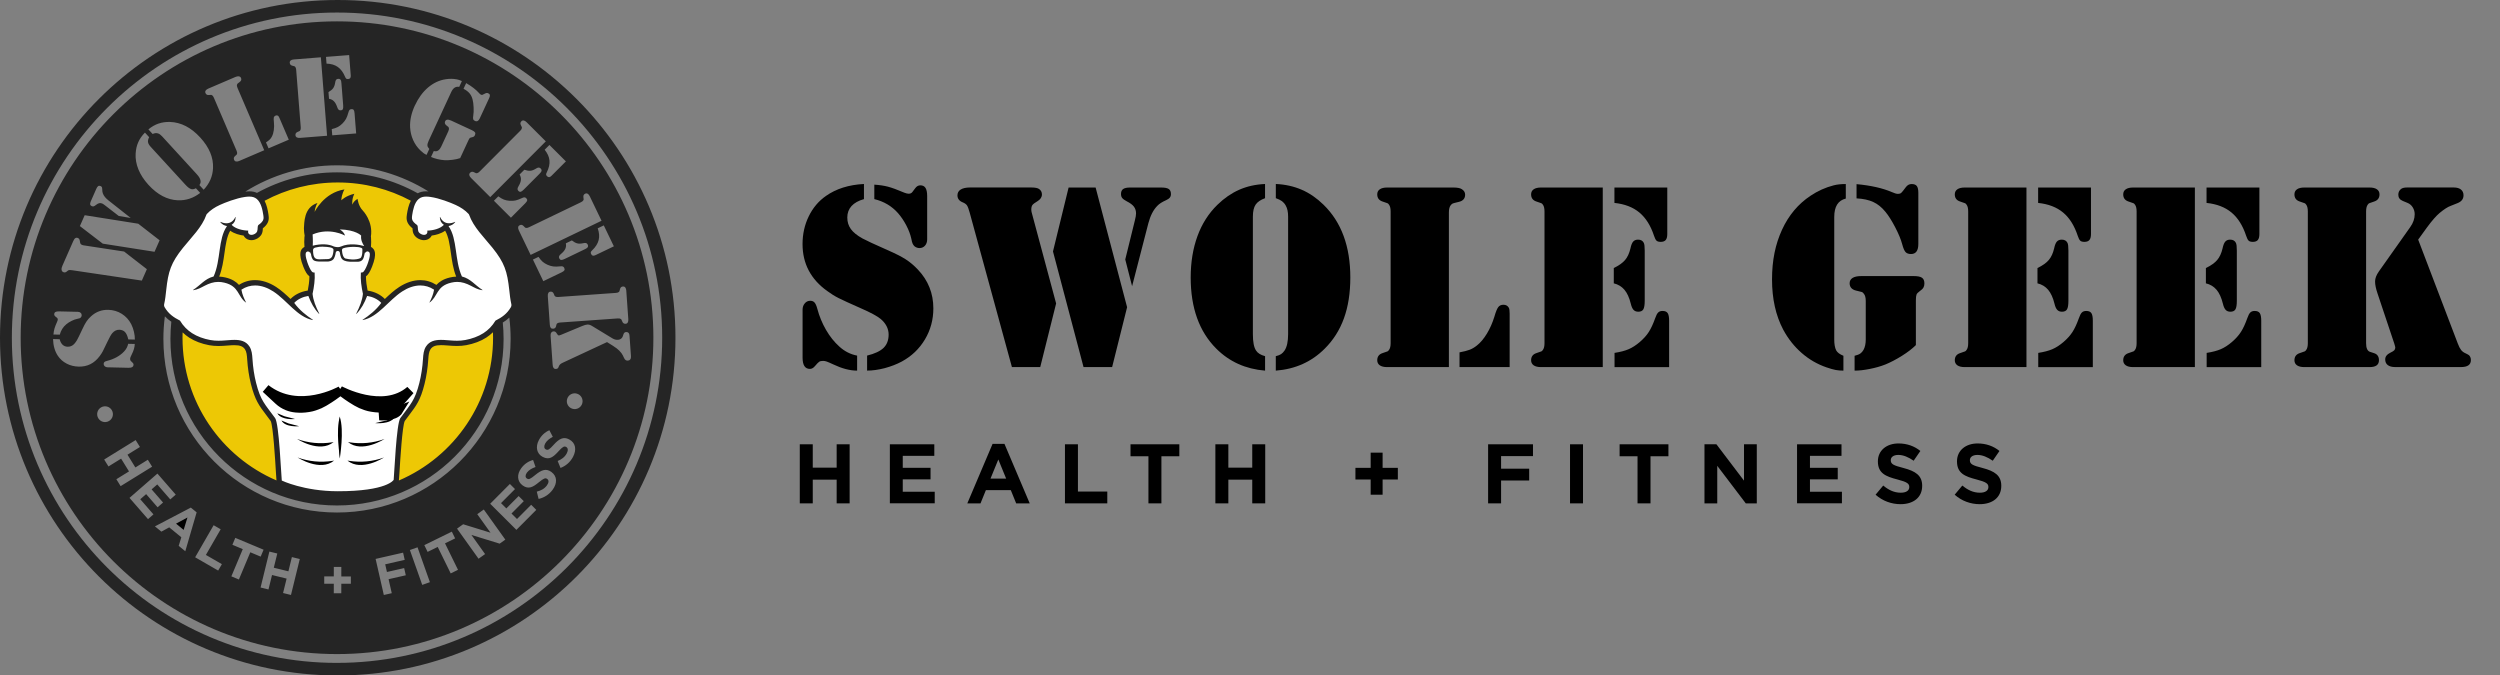 <svg width="285" height="77" viewBox="0 0 285 77" fill="none" xmlns="http://www.w3.org/2000/svg">
<rect x="0" y="0" width="285" height="77" fill="#808080" stroke="none"/>
<g clip-path="url(#clip0_2118_7707)">
<circle cx="38.245" cy="38.756" r="18.452" fill="#EDC805"/>
<path d="M19.752 36.399L18.858 35.442L18.283 35.122L18.475 33.462V29.248L21.986 23.438L27.349 22.034L29.393 22.353L29.967 22.928L30.159 24.013V25.354L29.776 25.864V26.311L28.882 26.886L28.243 26.758L27.988 26.439L27.03 26.311L26.136 25.864L25.689 26.758L25.179 29.248L25.051 30.781L24.668 31.866H26.136L27.03 32.505H27.669L28.69 32.249H30.159L31.244 32.824L33.096 34.356L33.606 34.037L34.245 33.654L35.33 33.462L35.522 32.505V31.611L35.011 30.589L34.628 29.759V28.802L34.947 28.035L35.522 26.311L36.288 25.864H40.885L41.971 27.333L42.29 28.482L42.673 29.121L41.971 30.781L41.396 31.419L41.587 33.271L42.29 33.462L43.375 34.037L43.95 34.356L45.163 33.462L46.121 32.824L47.525 32.249H48.483L49.568 32.696L50.079 32.505L51.611 31.866L52.378 31.611L52.122 30.462L51.803 29.121L51.611 28.035L51.164 27.333V26.311L50.654 25.864L49.568 26.311L48.93 26.758L48.036 27.078L47.717 26.631L47.206 25.864L46.887 25.354V24.715V23.694L47.206 22.736L48.036 22.161L49.185 22.034L52.633 22.353L56.528 26.311L58.89 30.142L58.571 35.186L58.06 35.952L56.911 36.655L56.209 37.421L55.059 38.379L53.08 38.953L51.803 39.145L50.207 38.953L49.185 39.145L48.483 40.23V42.209L48.1 44.253L47.525 45.913L46.568 47.062L45.865 48.083L45.354 52.17L45.099 54.468L44.907 55.17L43.311 56.256L39.991 56.639L36.671 56.384L33.287 56.064L32.01 55.49L31.627 52.808L31.436 51.276V49.424L31.244 47.828L30.414 46.743L29.393 45.466L29.009 44.444L28.69 43.039L28.499 41.699V40.422L28.243 39.656L27.669 39.145H26.136L24.093 39.017L21.986 38.315L21.029 37.676L20.39 36.719L19.752 36.399Z" fill="white"/>
<path d="M38.501 0C17.237 0 0 17.237 0 38.501C0 59.765 17.237 77.002 38.501 77.002C59.765 77.002 77.002 59.765 77.002 38.501C77.002 17.237 59.763 0 38.501 0ZM38.421 75.57C17.98 75.57 1.352 58.94 1.352 38.501C1.352 18.062 17.98 1.43 38.421 1.43C58.861 1.43 75.49 18.06 75.49 38.499C75.49 58.938 58.859 75.568 38.421 75.568V75.57Z" fill="#252525"/>
<path d="M38.734 52.271C38.734 52.271 39.264 49.054 38.734 47.524L38.617 49.868L38.676 51.216L38.734 52.271Z" fill="black"/>
<path d="M38.762 52.271C38.762 52.271 38.233 49.015 38.762 47.459V52.271Z" fill="black"/>
<path d="M38.09 52.505L37.895 52.536C36.562 52.746 35.198 52.615 33.929 52.153V52.153C33.929 52.153 36.498 53.823 38.09 52.505Z" fill="black"/>
<path d="M38.031 50.395L37.837 50.426C36.504 50.637 35.139 50.505 33.871 50.044V50.044C33.871 50.044 36.439 51.714 38.031 50.395Z" fill="black"/>
<path d="M39.613 52.505L39.808 52.536C41.141 52.746 42.506 52.615 43.774 52.153V52.153C43.774 52.153 41.206 53.823 39.613 52.505Z" fill="black"/>
<path d="M39.672 50.395L39.866 50.426C41.199 50.637 42.564 50.505 43.833 50.044V50.044C43.833 50.044 41.264 51.714 39.672 50.395Z" fill="black"/>
<path d="M45.484 46.762L44.604 47.1L43.279 47.416C43.279 47.416 44.987 47.587 45.484 46.762Z" fill="black"/>
<path d="M45.484 46.762L44.604 47.1L43.279 47.416C43.279 47.416 44.987 47.587 45.484 46.762Z" stroke="black"/>
<path d="M46.763 44.485L45.822 45.551C45.533 45.879 45.166 46.136 44.754 46.3C44.493 46.404 44.219 46.469 43.941 46.495L43.825 46.506C43.376 46.547 42.926 46.532 42.487 46.46L42.31 46.431C42.145 46.405 41.984 46.366 41.827 46.315L41.663 46.262C41.314 46.15 40.981 46 40.67 45.816L40.498 45.713C39.879 45.346 39.292 44.936 38.739 44.485C38.739 44.485 43.657 47.173 46.763 44.485Z" fill="black"/>
<path d="M46.763 44.485L45.822 45.551C45.533 45.879 45.166 46.136 44.754 46.3C44.493 46.404 44.219 46.469 43.941 46.495L43.825 46.506C43.376 46.547 42.926 46.532 42.487 46.46L42.31 46.431C42.145 46.405 41.984 46.366 41.827 46.315L41.663 46.262C41.314 46.15 40.981 46 40.67 45.816L40.498 45.713C39.879 45.346 39.292 44.936 38.739 44.485C38.739 44.485 43.657 47.173 46.763 44.485Z" stroke="black"/>
<path d="M30.296 44.301L31.76 45.662C32.053 45.934 32.397 46.151 32.773 46.3C33.073 46.42 33.389 46.495 33.709 46.525L33.761 46.53C34.21 46.572 34.66 46.556 35.099 46.485L35.276 46.456C35.441 46.429 35.602 46.39 35.759 46.339L35.923 46.286C36.272 46.174 36.605 46.024 36.916 45.84L37.088 45.737C37.707 45.37 38.294 44.96 38.846 44.509C38.846 44.509 34.046 47.231 30.296 44.301Z" fill="black"/>
<path d="M30.296 44.301L31.76 45.662C32.053 45.934 32.397 46.151 32.773 46.3C33.073 46.42 33.389 46.495 33.709 46.525L33.761 46.53C34.21 46.572 34.66 46.556 35.099 46.485L35.276 46.456C35.441 46.429 35.602 46.39 35.759 46.339L35.923 46.286C36.272 46.174 36.605 46.024 36.916 45.84L37.088 45.737C37.707 45.37 38.294 44.96 38.846 44.509C38.846 44.509 34.046 47.231 30.296 44.301Z" stroke="black"/>
<path d="M44.973 47.583L44.093 47.92L42.767 48.236C42.767 48.236 44.475 48.408 44.973 47.583Z" fill="black"/>
<path d="M31.615 47.114L32.421 47.452L33.636 47.768C33.636 47.768 32.07 47.94 31.615 47.114Z" fill="black"/>
<path d="M32.084 47.935L32.89 48.272L34.105 48.588C34.105 48.588 32.539 48.76 32.084 47.935Z" fill="black"/>
<path d="M35.181 28.681V28.64C35.169 28.634 35.153 28.63 35.134 28.63C35.092 28.63 35.042 28.651 34.994 28.679C35.01 28.673 35.086 28.652 35.179 28.681H35.181Z" fill="black"/>
<path d="M35.454 28.961C35.45 28.921 35.448 28.897 35.448 28.891C35.442 28.831 35.412 28.789 35.377 28.759C35.38 28.775 35.382 28.793 35.383 28.809C35.347 28.769 35.305 28.73 35.263 28.696C35.241 28.69 35.227 28.686 35.225 28.686L35.183 28.68C35.271 28.708 35.373 28.783 35.456 28.959L35.454 28.961Z" fill="black"/>
<path d="M42.004 28.677C41.958 28.648 41.908 28.63 41.866 28.63C41.849 28.63 41.834 28.634 41.819 28.64V28.659L41.785 28.671C41.785 28.671 41.771 28.677 41.763 28.679C41.761 28.681 41.757 28.685 41.755 28.687C41.821 28.648 41.904 28.634 42.002 28.677H42.004Z" fill="black"/>
<path d="M41.636 28.793C41.636 28.793 41.624 28.803 41.618 28.809C41.618 28.793 41.622 28.777 41.624 28.761C41.58 28.805 41.574 28.841 41.574 28.841C41.57 28.865 41.566 28.887 41.564 28.909C41.564 28.909 41.59 28.853 41.636 28.793Z" fill="black"/>
<path d="M20.937 60.408L21.369 58.994L20.069 59.697L20.937 60.408Z" fill="black"/>
<path d="M38.421 2.435C18.534 2.435 2.356 18.615 2.356 38.501C2.356 58.387 18.534 74.565 38.421 74.565C58.307 74.565 74.485 58.387 74.485 38.501C74.485 18.615 58.307 2.435 38.421 2.435ZM70.544 33.286C70.582 33.258 70.604 33.23 70.614 33.206C70.622 33.182 70.646 33.096 70.685 32.947C70.729 32.768 70.841 32.672 71.02 32.66C71.129 32.652 71.217 32.688 71.281 32.77C71.347 32.85 71.384 32.971 71.396 33.128L71.408 33.298L71.615 36.223L71.627 36.394C71.639 36.551 71.617 36.675 71.564 36.764C71.512 36.854 71.43 36.902 71.321 36.91C71.143 36.922 71.018 36.844 70.948 36.673C70.889 36.532 70.853 36.45 70.841 36.426C70.829 36.402 70.801 36.38 70.761 36.356C70.687 36.307 70.574 36.289 70.421 36.301L63.859 36.767C63.614 36.786 63.473 36.858 63.439 36.989L63.389 37.197C63.349 37.368 63.236 37.459 63.053 37.473C62.827 37.489 62.702 37.342 62.68 37.031L62.668 36.86L62.461 33.935L62.449 33.764C62.437 33.608 62.459 33.483 62.511 33.395C62.563 33.304 62.646 33.256 62.754 33.248C62.933 33.236 63.057 33.315 63.126 33.485C63.184 33.626 63.22 33.708 63.232 33.732C63.244 33.754 63.273 33.779 63.313 33.803C63.387 33.851 63.499 33.869 63.652 33.857L70.215 33.391C70.367 33.381 70.478 33.347 70.544 33.288V33.286ZM64.506 27.738L65.193 27.407C65.414 27.584 65.615 27.694 65.799 27.742C65.982 27.791 66.195 27.787 66.436 27.734C66.601 27.694 66.725 27.686 66.808 27.708C66.89 27.73 66.954 27.791 66.999 27.885C67.059 28.012 67.053 28.122 66.977 28.216C66.938 28.269 66.828 28.339 66.647 28.425L64.391 29.512C64.207 29.6 64.068 29.643 63.975 29.635C63.885 29.627 63.813 29.568 63.759 29.458C63.714 29.367 63.708 29.283 63.739 29.205C63.769 29.126 63.841 29.04 63.957 28.946C64.198 28.747 64.361 28.552 64.448 28.357C64.534 28.162 64.554 27.955 64.506 27.734V27.738ZM63.837 30.366C63.983 30.348 64.092 30.352 64.16 30.378C64.229 30.404 64.283 30.458 64.323 30.541C64.377 30.651 64.381 30.743 64.337 30.818C64.293 30.892 64.19 30.968 64.028 31.047L61.937 32.053L60.752 29.59L61.39 29.283C61.553 29.52 61.71 29.707 61.862 29.839C62.015 29.972 62.204 30.088 62.431 30.189C62.658 30.287 62.875 30.352 63.08 30.376C63.285 30.402 63.536 30.398 63.837 30.366ZM69.98 28.08L67.882 29.088C67.76 29.146 67.659 29.166 67.581 29.144C67.503 29.124 67.439 29.062 67.39 28.96C67.348 28.873 67.336 28.801 67.352 28.745C67.368 28.689 67.422 28.616 67.517 28.528C67.903 28.158 68.146 27.768 68.248 27.363C68.349 26.957 68.312 26.511 68.138 26.027L68.831 25.694L69.98 28.08ZM66.501 22.839C66.525 22.799 66.537 22.765 66.537 22.739C66.537 22.712 66.527 22.624 66.507 22.471C66.482 22.289 66.551 22.158 66.711 22.08C66.81 22.032 66.904 22.034 66.995 22.086C67.085 22.138 67.163 22.235 67.234 22.377L67.308 22.532L68.576 25.167L60.492 29.058L59.223 26.423L59.149 26.268C59.08 26.125 59.054 26.003 59.07 25.9C59.086 25.798 59.145 25.724 59.243 25.675C59.406 25.597 59.55 25.625 59.677 25.758C59.783 25.866 59.846 25.93 59.866 25.947C59.886 25.963 59.92 25.975 59.966 25.983C60.053 25.999 60.165 25.975 60.302 25.908L66.229 23.054C66.368 22.988 66.456 22.915 66.496 22.837L66.501 22.839ZM38.421 57.624C48.89 57.624 57.409 49.107 57.409 38.636C57.409 38.007 57.377 37.386 57.317 36.773C57.586 36.607 57.835 36.424 58.062 36.205C58.16 37.002 58.211 37.812 58.211 38.636C58.211 49.549 49.332 58.427 38.419 58.427C27.505 58.427 18.627 49.549 18.627 38.636C18.627 37.764 18.685 36.906 18.794 36.062C19.018 36.301 19.264 36.5 19.531 36.677C19.464 37.32 19.43 37.975 19.43 38.636C19.43 49.105 27.947 57.624 38.419 57.624H38.421ZM20.806 38.499C20.806 38.296 20.81 38.093 20.818 37.892C21.047 38.113 21.294 38.314 21.566 38.489C22.196 38.895 22.984 39.194 23.847 39.353C24.181 39.415 24.526 39.445 24.904 39.445C25.262 39.445 25.593 39.419 25.914 39.393C26.087 39.379 26.252 39.367 26.413 39.359C26.531 39.353 26.634 39.351 26.728 39.351C27.363 39.351 27.71 39.489 27.931 39.829C28.112 40.106 28.15 40.506 28.178 40.964C28.242 41.958 28.387 42.91 28.608 43.79C29.07 45.62 29.528 46.227 30.36 47.327C30.51 47.526 30.679 47.751 30.864 48.002C31.139 48.599 31.376 52.506 31.452 53.793C31.481 54.259 31.501 54.589 31.517 54.768C25.217 52.056 20.806 45.795 20.806 38.501V38.499ZM45.475 54.776V54.764C45.493 54.613 45.513 54.261 45.548 53.727C45.626 52.452 45.861 48.589 46.138 47.998C46.323 47.747 46.492 47.522 46.642 47.323C47.474 46.222 47.934 45.618 48.394 43.786C48.615 42.906 48.76 41.954 48.824 40.96C48.852 40.504 48.892 40.102 49.071 39.825C49.292 39.485 49.641 39.347 50.274 39.347C50.368 39.347 50.471 39.349 50.589 39.355C50.75 39.363 50.915 39.377 51.088 39.389C51.409 39.415 51.74 39.441 52.098 39.441C52.476 39.441 52.821 39.411 53.155 39.349C54.018 39.19 54.808 38.891 55.437 38.485C55.714 38.306 55.965 38.101 56.198 37.876C56.206 38.083 56.21 38.288 56.21 38.497C56.21 45.799 51.789 52.068 45.477 54.774L45.475 54.776ZM56.485 36.551C56.119 37.169 55.647 37.635 55.109 37.981C54.519 38.362 53.787 38.621 53.044 38.76C52.715 38.82 52.399 38.843 52.096 38.843C51.576 38.843 51.088 38.78 50.62 38.756C50.505 38.75 50.389 38.746 50.274 38.746C49.609 38.746 48.97 38.877 48.565 39.499C48.3 39.905 48.253 40.401 48.221 40.923C48.159 41.886 48.018 42.804 47.809 43.641C47.293 45.688 46.809 46.062 45.638 47.663C45.19 48.273 44.947 54.053 44.879 54.701C44.879 54.701 44.168 56.001 38.509 56.001C34.648 56.001 32.123 54.782 32.123 54.782C32.053 54.133 31.812 48.273 31.364 47.663C30.193 46.062 29.709 45.688 29.193 43.641C28.982 42.806 28.841 41.888 28.781 40.923C28.749 40.401 28.701 39.905 28.437 39.499C28.034 38.877 27.395 38.746 26.73 38.746C26.615 38.746 26.499 38.75 26.384 38.756C25.914 38.78 25.428 38.843 24.908 38.843C24.605 38.843 24.291 38.822 23.96 38.76C23.217 38.623 22.485 38.362 21.895 37.981C21.357 37.633 20.885 37.167 20.519 36.551C19.774 36.169 19.217 35.783 18.775 35.036C18.705 34.917 18.687 34.793 18.717 34.658C18.832 34.16 18.892 33.61 18.95 33.059C19.179 30.936 19.492 29.956 20.857 28.255C21.825 27.045 23.024 25.914 23.536 24.464C23.544 24.44 23.556 24.42 23.574 24.4C23.986 23.952 24.502 23.622 25.057 23.367C25.631 23.102 26.915 22.596 27.931 22.451C28.106 22.427 28.269 22.411 28.421 22.411C28.759 22.411 29.042 22.485 29.279 22.688C29.765 23.104 29.928 23.924 30.018 24.524C30.07 24.866 30.078 25.053 29.849 25.318C29.741 25.442 29.61 25.545 29.462 25.649C29.319 25.802 29.414 26.117 29.315 26.378C29.257 26.535 29.074 26.674 28.877 26.738C28.805 26.762 28.733 26.774 28.666 26.774C28.411 26.774 28.228 26.601 28.299 26.29C27.638 26.276 26.836 26.077 26.419 25.647C26.415 25.643 26.413 25.637 26.413 25.631C26.413 25.625 26.417 25.619 26.421 25.617C26.684 25.438 26.851 25.185 26.864 24.759C26.864 24.749 26.858 24.741 26.849 24.739H26.844C26.836 24.739 26.828 24.743 26.826 24.751C26.601 25.232 26.238 25.454 25.814 25.454C25.601 25.454 25.374 25.398 25.139 25.292C25.137 25.292 25.133 25.292 25.131 25.292C25.125 25.292 25.119 25.294 25.115 25.3C25.109 25.308 25.109 25.318 25.115 25.324C25.3 25.575 25.581 25.716 25.848 25.764C25.856 25.764 25.86 25.77 25.864 25.776C25.866 25.782 25.866 25.79 25.864 25.796C24.85 27.244 25.191 29.655 24.354 31.511C24.352 31.517 24.346 31.521 24.34 31.523C23.345 31.778 22.851 32.519 22.02 33.045C22.012 33.051 22.008 33.061 22.012 33.069C22.014 33.078 22.021 33.084 22.03 33.084C22.03 33.084 22.032 33.084 22.034 33.084C22.532 33.013 22.917 32.79 23.327 32.577C23.86 32.302 24.346 32.137 24.886 32.137C25.105 32.137 25.334 32.166 25.579 32.224C27.304 32.636 27.059 33.815 28.066 34.51C27.819 34.028 27.62 33.594 27.523 33.037C27.523 33.029 27.525 33.021 27.531 33.017C28.032 32.686 28.558 32.543 29.086 32.543C29.797 32.543 30.508 32.804 31.155 33.224C32.734 34.249 33.865 36.123 35.649 36.488C35.649 36.488 35.651 36.488 35.653 36.488C35.661 36.488 35.669 36.484 35.671 36.476C35.675 36.466 35.671 36.456 35.663 36.452C34.899 35.956 34.138 35.347 33.551 34.544C33.545 34.536 33.545 34.524 33.551 34.518C33.973 34.08 34.564 33.829 35.134 33.738C35.134 33.738 35.136 33.738 35.138 33.738C35.146 33.738 35.154 33.744 35.158 33.752C35.466 34.558 35.799 35.173 36.364 35.777C36.368 35.781 36.374 35.783 36.378 35.783C36.382 35.783 36.386 35.783 36.39 35.779C36.398 35.773 36.402 35.763 36.396 35.753C35.984 34.922 35.715 34.267 35.633 33.503C35.633 33.501 35.633 33.499 35.633 33.497C35.801 32.698 35.926 31.88 35.868 31.071C35.803 31.069 35.737 31.067 35.675 31.047C35.512 30.997 35.311 30.605 35.148 30.203C35.05 29.956 34.682 28.972 34.922 28.747C34.944 28.727 34.97 28.706 34.998 28.691C35.046 28.662 35.096 28.642 35.138 28.642C35.157 28.642 35.171 28.646 35.185 28.652V28.692L35.227 28.698C35.229 28.698 35.245 28.703 35.265 28.709C35.309 28.743 35.349 28.781 35.386 28.821C35.383 28.805 35.382 28.787 35.38 28.771C35.416 28.801 35.444 28.843 35.45 28.903C35.45 28.907 35.452 28.933 35.456 28.974C35.476 29.142 35.548 29.56 35.793 29.695C35.799 29.699 35.958 29.803 36.38 29.817H37.368C37.388 29.817 37.878 29.795 38.061 29.478C38.067 29.466 38.228 29.185 38.272 28.801C38.298 28.66 38.411 28.61 38.499 28.608H38.503C38.603 28.608 38.716 28.668 38.744 28.799C38.752 28.859 38.82 29.395 39.023 29.556C39.059 29.604 39.238 29.797 39.885 29.835H40.835C40.899 29.835 41.291 29.819 41.436 29.42C41.44 29.412 41.518 29.209 41.564 28.924C41.568 28.901 41.572 28.879 41.574 28.855C41.574 28.855 41.578 28.819 41.625 28.775C41.625 28.791 41.62 28.807 41.618 28.823C41.625 28.817 41.631 28.813 41.637 28.807C41.673 28.769 41.713 28.733 41.757 28.701C41.759 28.698 41.763 28.695 41.765 28.692C41.773 28.691 41.779 28.686 41.787 28.684L41.821 28.672V28.654C41.834 28.648 41.849 28.644 41.868 28.644C41.908 28.644 41.958 28.664 42.006 28.691C42.034 28.706 42.062 28.727 42.084 28.747C42.324 28.972 41.956 29.956 41.858 30.203C41.697 30.605 41.494 30.997 41.331 31.047C41.269 31.067 41.203 31.069 41.138 31.071C41.08 31.88 41.205 32.698 41.373 33.497C41.373 33.499 41.373 33.501 41.373 33.503C41.291 34.267 41.022 34.922 40.61 35.753C40.606 35.763 40.61 35.773 40.616 35.779C40.62 35.781 40.624 35.783 40.628 35.783C40.634 35.783 40.638 35.781 40.642 35.777C41.207 35.173 41.54 34.558 41.847 33.752C41.852 33.744 41.858 33.738 41.868 33.738C41.868 33.738 41.87 33.738 41.872 33.738C42.442 33.829 43.033 34.08 43.455 34.518C43.461 34.526 43.462 34.536 43.455 34.544C42.868 35.347 42.107 35.956 41.343 36.452C41.335 36.458 41.331 36.468 41.335 36.476C41.339 36.484 41.345 36.488 41.353 36.488C41.353 36.488 41.355 36.488 41.357 36.488C43.141 36.123 44.272 34.249 45.851 33.224C46.498 32.804 47.209 32.543 47.92 32.543C48.448 32.543 48.974 32.688 49.475 33.017C49.481 33.021 49.485 33.029 49.483 33.037C49.386 33.594 49.187 34.028 48.94 34.51C49.947 33.815 49.702 32.636 51.427 32.224C51.672 32.166 51.901 32.137 52.12 32.137C52.66 32.137 53.147 32.302 53.679 32.577C54.089 32.79 54.474 33.013 54.972 33.084C54.972 33.084 54.974 33.084 54.977 33.084C54.984 33.084 54.992 33.078 54.997 33.069C55.001 33.059 54.997 33.049 54.989 33.045C54.157 32.519 53.663 31.78 52.669 31.523C52.662 31.523 52.658 31.517 52.654 31.511C51.815 29.655 52.158 27.244 51.144 25.796C51.14 25.79 51.14 25.784 51.142 25.776C51.144 25.77 51.15 25.764 51.158 25.764C51.423 25.716 51.706 25.575 51.891 25.324C51.897 25.316 51.897 25.306 51.891 25.3C51.887 25.296 51.881 25.292 51.875 25.292C51.873 25.292 51.869 25.292 51.867 25.292C51.634 25.4 51.405 25.454 51.192 25.454C50.768 25.454 50.405 25.232 50.18 24.751C50.176 24.743 50.17 24.739 50.162 24.739H50.158C50.148 24.741 50.142 24.749 50.142 24.759C50.156 25.185 50.322 25.438 50.585 25.617C50.591 25.621 50.593 25.625 50.593 25.631C50.593 25.637 50.593 25.643 50.587 25.647C50.17 26.077 49.37 26.276 48.707 26.29C48.778 26.601 48.595 26.774 48.34 26.774C48.273 26.774 48.201 26.762 48.129 26.738C47.934 26.674 47.751 26.535 47.691 26.378C47.592 26.117 47.687 25.802 47.544 25.649C47.396 25.545 47.265 25.44 47.157 25.318C46.928 25.053 46.938 24.866 46.988 24.524C47.08 23.924 47.241 23.104 47.727 22.688C47.964 22.485 48.247 22.411 48.585 22.411C48.735 22.411 48.898 22.425 49.075 22.451C50.091 22.594 51.375 23.102 51.949 23.367C52.504 23.622 53.018 23.952 53.432 24.4C53.45 24.42 53.462 24.438 53.47 24.464C53.98 25.914 55.179 27.045 56.15 28.255C57.514 29.956 57.827 30.936 58.056 33.059C58.116 33.61 58.174 34.16 58.289 34.658C58.319 34.791 58.301 34.917 58.231 35.036C57.787 35.783 57.232 36.171 56.487 36.551H56.485ZM38.421 18.846C42.243 18.846 45.815 19.936 48.842 21.819C48.752 21.813 48.665 21.809 48.585 21.809C48.213 21.809 47.896 21.883 47.623 22.034C44.895 20.515 41.757 19.649 38.421 19.649C35.084 19.649 32.005 20.499 29.295 21.991C29.04 21.871 28.751 21.809 28.415 21.809C28.281 21.809 28.13 21.821 27.965 21.841C31 19.945 34.584 18.846 38.421 18.846ZM37.446 10.5C37.69 10.357 37.868 10.208 37.979 10.056C38.089 9.901 38.163 9.702 38.202 9.457C38.224 9.288 38.26 9.17 38.312 9.101C38.364 9.033 38.443 8.995 38.547 8.987C38.688 8.975 38.788 9.023 38.849 9.128C38.883 9.182 38.909 9.31 38.925 9.511L39.122 12.008C39.138 12.213 39.126 12.358 39.087 12.44C39.047 12.522 38.967 12.569 38.844 12.579C38.744 12.587 38.664 12.562 38.601 12.506C38.539 12.45 38.485 12.35 38.439 12.209C38.34 11.914 38.216 11.691 38.065 11.54C37.914 11.389 37.728 11.297 37.507 11.261L37.446 10.502V10.5ZM42.494 28.295C42.462 28.265 42.392 28.204 42.291 28.146C42.318 27.78 42.326 27.409 42.295 27.041C42.294 27.015 42.287 26.989 42.283 26.963C42.551 25.229 41.373 24.02 41.373 24.02C40.833 23.472 40.765 22.674 40.765 22.674C40.291 22.925 40.162 23.337 40.162 23.337C40.102 22.6 40.399 22.086 40.399 22.086C39.385 22.329 38.905 22.837 38.905 22.837C38.959 22.06 39.27 21.592 39.27 21.592C36.896 21.971 35.868 24.161 35.868 24.161C35.928 23.512 36.199 23.136 36.199 23.136C34.602 23.641 34.699 25.438 34.646 26.027C34.652 26.35 34.682 26.628 34.729 26.869C34.721 26.927 34.709 26.981 34.705 27.041C34.672 27.409 34.68 27.78 34.709 28.146C34.608 28.202 34.536 28.265 34.504 28.295C34.351 28.437 33.945 28.819 34.584 30.414C34.815 30.992 35.026 31.33 35.273 31.503C35.269 32.073 35.181 32.642 35.086 33.124L35.038 33.132C34.279 33.252 33.598 33.588 33.12 34.082C32.609 33.596 32.079 33.102 31.474 32.71C30.689 32.202 29.861 31.933 29.078 31.933C28.423 31.933 27.805 32.115 27.242 32.475C26.923 32.127 26.461 31.812 25.707 31.633C25.458 31.575 25.221 31.541 24.986 31.533C25.334 30.667 25.465 29.741 25.591 28.843C25.728 27.877 25.858 26.961 26.244 26.3C26.722 26.65 27.326 26.794 27.77 26.855C27.801 26.915 27.835 26.971 27.877 27.023C28.058 27.25 28.343 27.381 28.658 27.381C28.791 27.381 28.925 27.359 29.058 27.314C29.446 27.188 29.749 26.919 29.872 26.595C29.95 26.39 29.958 26.194 29.964 26.049C29.964 26.041 29.964 26.033 29.964 26.025C30.076 25.939 30.191 25.836 30.295 25.716C30.691 25.26 30.667 24.852 30.603 24.438C30.524 23.918 30.406 23.361 30.161 22.889C32.646 21.559 35.486 20.802 38.503 20.802C41.52 20.802 44.35 21.555 46.833 22.883C46.586 23.355 46.468 23.916 46.387 24.438C46.325 24.852 46.301 25.26 46.694 25.716C46.799 25.836 46.916 25.939 47.026 26.025C47.026 26.033 47.026 26.041 47.026 26.049C47.032 26.194 47.042 26.39 47.118 26.595C47.241 26.919 47.544 27.188 47.932 27.314C48.065 27.359 48.199 27.381 48.332 27.381C48.647 27.381 48.932 27.25 49.113 27.023C49.155 26.971 49.191 26.915 49.219 26.855C49.661 26.794 50.266 26.65 50.746 26.3C51.134 26.957 51.262 27.877 51.401 28.845C51.528 29.743 51.66 30.671 52.006 31.535C51.771 31.543 51.533 31.575 51.285 31.635C50.531 31.814 50.071 32.131 49.75 32.477C49.181 32.115 48.567 31.934 47.914 31.934C47.13 31.934 46.303 32.204 45.517 32.712C44.913 33.104 44.383 33.598 43.872 34.084C43.392 33.59 42.713 33.254 41.956 33.134L41.91 33.126H41.906C41.811 32.644 41.723 32.075 41.719 31.505C41.966 31.332 42.177 30.994 42.408 30.418C43.047 28.823 42.641 28.441 42.488 28.299L42.494 28.295ZM38.844 28.108C38.646 28.2 38.407 28.198 38.077 28.108C37.472 27.805 36.605 27.77 35.653 28.008C35.691 27.467 35.639 26.726 35.639 26.726C37.613 25.886 39.327 26.855 39.327 26.855C39.234 26.435 38.73 26.151 38.73 26.151C40.576 26.2 41.171 26.855 41.171 26.855C41.11 27.345 41.329 27.776 41.518 28.05C41 27.905 39.823 27.668 38.844 28.11V28.108ZM41.1 29.416C41.054 29.442 40.496 29.733 39.399 29.474C39.395 29.474 39.049 29.428 38.987 28.552C38.987 28.544 38.955 28.361 39.134 28.301C39.407 28.2 39.895 28.14 40.341 28.14C40.688 28.14 41.012 28.176 41.189 28.261C41.251 28.291 41.291 28.325 41.307 28.361C41.311 28.443 41.349 29.199 41.102 29.418L41.1 29.416ZM37.939 29.032C37.82 29.56 37.372 29.538 37.348 29.536L36.484 29.562C35.926 29.59 35.829 29.313 35.821 29.291C35.677 29.044 35.687 28.552 35.687 28.544C35.669 28.241 36.01 28.21 36.036 28.206C36.257 28.14 36.514 28.12 36.751 28.12C37.143 28.12 37.479 28.176 37.485 28.178C38.023 28.241 38.019 28.451 38.017 28.462C38.033 28.678 37.941 29.028 37.939 29.032ZM51.172 14.595C51.162 14.543 51.146 14.505 51.124 14.483C51.1 14.461 51.019 14.394 50.881 14.288C50.712 14.151 50.668 13.997 50.748 13.822C50.796 13.72 50.877 13.659 50.993 13.645C51.108 13.631 51.254 13.665 51.429 13.746L51.626 13.836L53.809 14.846C53.988 14.929 54.103 15.013 54.153 15.095C54.203 15.18 54.199 15.282 54.143 15.407C54.109 15.483 54.065 15.537 54.01 15.574C53.958 15.61 53.878 15.636 53.773 15.656C53.667 15.674 53.594 15.704 53.552 15.742C53.51 15.78 53.46 15.863 53.402 15.991L52.46 18.024C52.227 18.109 51.939 18.173 51.6 18.217C51.258 18.259 50.949 18.275 50.67 18.261C50.417 18.245 50.148 18.203 49.862 18.135C49.577 18.066 49.336 17.986 49.137 17.894L49.449 17.221C49.577 17.247 49.679 17.253 49.756 17.239C49.832 17.227 49.907 17.193 49.979 17.138C50.103 17.046 50.21 16.905 50.298 16.715L51.104 14.973C51.176 14.818 51.198 14.694 51.17 14.597L51.172 14.595ZM58.243 24.816L56.306 22.885L56.808 22.383C57.041 22.554 57.25 22.676 57.439 22.751C57.626 22.827 57.845 22.873 58.092 22.891C58.339 22.909 58.564 22.897 58.765 22.853C58.966 22.809 59.203 22.723 59.476 22.592C59.609 22.528 59.713 22.496 59.785 22.496C59.858 22.496 59.928 22.53 59.992 22.596C60.079 22.682 60.115 22.769 60.097 22.853C60.081 22.938 60.008 23.044 59.882 23.172L58.245 24.816H58.243ZM59.235 19.892L59.773 19.352C60.04 19.444 60.267 19.483 60.456 19.466C60.645 19.45 60.844 19.378 61.055 19.247C61.197 19.155 61.31 19.105 61.396 19.101C61.481 19.097 61.561 19.131 61.635 19.205C61.734 19.304 61.764 19.41 61.724 19.527C61.706 19.589 61.625 19.691 61.483 19.834L59.715 21.608C59.57 21.754 59.454 21.839 59.364 21.861C59.275 21.885 59.187 21.853 59.1 21.766C59.028 21.696 58.994 21.618 58.998 21.533C59.002 21.449 59.042 21.345 59.118 21.218C59.279 20.951 59.367 20.712 59.384 20.499C59.4 20.286 59.349 20.085 59.231 19.892H59.235ZM64.512 18.396L62.869 20.043C62.772 20.139 62.684 20.19 62.603 20.198C62.523 20.204 62.443 20.168 62.362 20.087C62.294 20.019 62.258 19.957 62.256 19.896C62.252 19.838 62.28 19.752 62.338 19.635C62.579 19.157 62.68 18.711 62.64 18.293C62.599 17.878 62.417 17.47 62.091 17.07L62.634 16.526L64.51 18.396H64.512ZM59.492 14.501C59.482 14.477 59.444 14.396 59.376 14.26C59.291 14.095 59.313 13.95 59.44 13.824C59.516 13.746 59.606 13.717 59.709 13.736C59.811 13.754 59.918 13.818 60.03 13.93L60.151 14.051L62.222 16.116L55.888 22.47L53.817 20.404L53.697 20.284C53.584 20.174 53.52 20.065 53.502 19.965C53.484 19.864 53.512 19.772 53.59 19.695C53.717 19.569 53.864 19.547 54.026 19.629C54.163 19.697 54.243 19.736 54.267 19.746C54.291 19.756 54.328 19.756 54.374 19.746C54.46 19.734 54.559 19.673 54.667 19.565L59.311 14.905C59.42 14.796 59.48 14.698 59.492 14.611C59.5 14.565 59.5 14.529 59.492 14.505V14.501ZM53.145 9.475C53.765 9.835 54.243 10.2 54.577 10.574C54.675 10.686 54.758 10.759 54.824 10.791C54.888 10.821 54.942 10.827 54.99 10.813C55.039 10.799 55.145 10.747 55.314 10.654C55.43 10.588 55.543 10.58 55.651 10.63C55.762 10.682 55.826 10.749 55.844 10.831C55.86 10.913 55.836 11.026 55.77 11.171L54.695 13.491C54.555 13.792 54.374 13.892 54.151 13.79C54.04 13.738 53.97 13.671 53.944 13.585C53.918 13.501 53.922 13.36 53.954 13.163C53.998 12.912 54.01 12.605 53.992 12.235C53.974 11.867 53.934 11.564 53.87 11.327C53.799 11.052 53.683 10.823 53.524 10.634C53.365 10.445 53.136 10.275 52.843 10.12L53.142 9.475H53.145ZM47.301 12.02C47.693 11.172 48.193 10.492 48.798 9.975C49.404 9.459 50.075 9.146 50.812 9.033C51.24 8.965 51.662 8.971 52.08 9.047C52.253 9.079 52.446 9.144 52.656 9.242L52.349 9.905C51.959 9.827 51.656 10.024 51.437 10.498L48.866 16.05C48.767 16.265 48.719 16.443 48.725 16.586C48.733 16.704 48.804 16.837 48.94 16.982L48.629 17.655C48.502 17.596 48.39 17.532 48.294 17.464C48.197 17.395 48.077 17.291 47.928 17.15C47.576 16.815 47.301 16.421 47.098 15.969C46.897 15.519 46.781 15.037 46.753 14.527C46.711 13.73 46.893 12.894 47.297 12.02H47.301ZM40.317 12.528C40.371 12.597 40.405 12.721 40.419 12.9L40.602 15.212L37.876 15.427L37.82 14.72C38.101 14.654 38.33 14.573 38.509 14.481C38.688 14.388 38.867 14.252 39.041 14.077C39.216 13.9 39.353 13.722 39.451 13.541C39.55 13.36 39.636 13.123 39.714 12.832C39.75 12.689 39.795 12.589 39.843 12.534C39.891 12.48 39.961 12.45 40.054 12.442C40.176 12.432 40.265 12.462 40.317 12.53V12.528ZM39.803 6.277L39.985 8.597C39.995 8.732 39.977 8.832 39.929 8.899C39.881 8.965 39.801 9.001 39.688 9.011C39.592 9.019 39.519 9.005 39.473 8.969C39.427 8.933 39.379 8.856 39.331 8.736C39.124 8.242 38.85 7.876 38.509 7.633C38.168 7.392 37.738 7.266 37.224 7.253L37.163 6.486L39.805 6.277H39.803ZM33.136 6.894C33.216 6.828 33.335 6.789 33.493 6.777L33.664 6.763L36.579 6.532L37.286 15.475L34.371 15.706L34.2 15.72C34.044 15.732 33.919 15.712 33.831 15.66C33.74 15.608 33.692 15.527 33.682 15.417C33.668 15.238 33.746 15.114 33.917 15.043C34.058 14.983 34.138 14.947 34.162 14.935C34.184 14.923 34.208 14.895 34.233 14.854C34.279 14.78 34.297 14.668 34.285 14.515L33.764 7.957C33.752 7.804 33.718 7.695 33.66 7.629C33.63 7.591 33.604 7.569 33.58 7.559C33.556 7.551 33.469 7.527 33.321 7.49C33.142 7.448 33.045 7.336 33.031 7.157C33.023 7.049 33.057 6.96 33.14 6.894H33.136ZM30.739 15.919C30.836 15.825 30.918 15.714 30.986 15.584C31.099 15.379 31.175 15.128 31.215 14.834C31.256 14.541 31.26 14.232 31.225 13.906C31.195 13.657 31.191 13.486 31.215 13.392C31.239 13.298 31.304 13.229 31.408 13.183C31.521 13.135 31.623 13.145 31.716 13.215C31.758 13.249 31.808 13.332 31.866 13.466L32.921 15.925L30.613 16.913L30.323 16.236C30.504 16.116 30.645 16.009 30.739 15.915V15.919ZM23.444 10.327C23.498 10.238 23.598 10.164 23.743 10.102L23.9 10.034L26.593 8.879L26.798 8.79C26.975 8.714 27.114 8.684 27.21 8.7C27.343 8.72 27.431 8.782 27.475 8.887C27.552 9.063 27.501 9.216 27.328 9.343C27.188 9.447 27.106 9.509 27.081 9.533C27.057 9.557 27.039 9.596 27.021 9.644C26.991 9.742 27.009 9.869 27.075 10.021L30.121 17.126L27.433 18.279L27.276 18.348C27.132 18.41 27.007 18.43 26.907 18.41C26.804 18.39 26.732 18.328 26.69 18.227C26.619 18.062 26.654 17.918 26.792 17.797C26.907 17.697 26.973 17.637 26.989 17.616C27.007 17.596 27.019 17.564 27.029 17.518C27.049 17.434 27.029 17.319 26.969 17.178L24.378 11.132C24.317 10.992 24.249 10.899 24.173 10.855C24.133 10.829 24.101 10.817 24.074 10.815C24.048 10.815 23.958 10.821 23.807 10.833C23.625 10.849 23.496 10.775 23.426 10.61C23.383 10.51 23.387 10.415 23.444 10.327ZM18.072 14.089C18.476 13.95 18.914 13.888 19.386 13.902C20.634 13.943 21.782 14.533 22.829 15.678C23.855 16.799 24.342 17.962 24.285 19.165C24.245 20.093 23.89 20.915 23.219 21.63L22.731 21.098C22.797 21.001 22.839 20.917 22.857 20.842C22.875 20.768 22.877 20.686 22.863 20.591C22.829 20.378 22.688 20.139 22.443 19.87L18.474 15.537C18.317 15.367 18.165 15.256 18.014 15.21C17.914 15.178 17.817 15.166 17.729 15.176C17.64 15.186 17.53 15.218 17.398 15.274L16.917 14.75C17.281 14.447 17.665 14.226 18.07 14.087L18.072 14.089ZM15.465 17.494C15.491 17.024 15.592 16.594 15.764 16.204C15.937 15.815 16.19 15.453 16.524 15.116L17.004 15.64C16.893 15.849 16.849 16.034 16.873 16.196C16.897 16.359 16.998 16.538 17.174 16.731L21.142 21.063C21.403 21.349 21.624 21.513 21.809 21.558C21.959 21.598 22.134 21.566 22.333 21.459L22.821 21.991C22.05 22.59 21.202 22.871 20.276 22.833C19.073 22.783 17.956 22.198 16.929 21.077C16.415 20.515 16.032 19.93 15.783 19.324C15.533 18.717 15.427 18.107 15.463 17.492L15.465 17.494ZM10.347 22.96L10.978 21.527C11.05 21.363 11.124 21.258 11.199 21.212C11.273 21.166 11.365 21.168 11.474 21.214C11.538 21.242 11.584 21.282 11.61 21.335C11.636 21.387 11.65 21.461 11.652 21.558C11.652 21.773 11.679 21.943 11.731 22.066C11.833 22.331 12.04 22.588 12.348 22.833L14.901 24.848L13.543 24.623L11.956 23.399C11.831 23.301 11.731 23.237 11.655 23.203C11.534 23.15 11.415 23.136 11.301 23.165C11.187 23.193 11.056 23.267 10.913 23.385C10.817 23.462 10.737 23.51 10.672 23.526C10.608 23.542 10.538 23.534 10.461 23.502C10.357 23.456 10.297 23.39 10.279 23.303C10.262 23.217 10.285 23.102 10.349 22.958L10.347 22.96ZM9.652 24.534L15.76 25.503L18.195 27.393L17.618 28.704L11.715 27.776L9.107 25.774L9.654 24.534H9.652ZM7.113 30.295L8.352 27.481C8.431 27.304 8.507 27.196 8.583 27.152C8.68 27.093 8.782 27.087 8.887 27.134C9.011 27.188 9.083 27.304 9.105 27.481C9.122 27.628 9.146 27.728 9.178 27.782C9.21 27.837 9.27 27.885 9.363 27.925C9.407 27.945 9.453 27.957 9.503 27.965L14.151 28.676L16.743 30.687L16.17 31.987L8.25 30.81C8.071 30.784 7.944 30.777 7.87 30.79C7.798 30.804 7.721 30.848 7.645 30.924C7.511 31.057 7.368 31.089 7.221 31.025C7.105 30.974 7.039 30.884 7.02 30.755C7.002 30.629 7.032 30.474 7.113 30.293V30.295ZM6.506 36.235L6.319 36.087C6.225 36.014 6.179 35.928 6.181 35.827C6.183 35.709 6.229 35.624 6.315 35.57C6.402 35.518 6.536 35.494 6.721 35.498L8.889 35.548C9.015 35.55 9.12 35.59 9.198 35.665C9.278 35.739 9.314 35.833 9.312 35.946C9.31 36.034 9.28 36.115 9.222 36.187C9.186 36.225 9.142 36.257 9.091 36.279C9.041 36.301 8.955 36.324 8.836 36.342C8.621 36.384 8.396 36.462 8.167 36.577C7.936 36.689 7.73 36.824 7.547 36.976C7.185 37.284 6.94 37.675 6.816 38.15L6.092 38.133C6.117 37.87 6.155 37.643 6.211 37.453C6.265 37.262 6.372 36.989 6.528 36.639C6.564 36.553 6.585 36.48 6.587 36.424C6.587 36.342 6.562 36.279 6.506 36.237V36.235ZM7.603 41.454C7.185 41.239 6.852 40.944 6.601 40.57C6.253 40.05 6.068 39.409 6.046 38.652L6.801 38.67C6.87 38.943 6.98 39.152 7.133 39.298C7.286 39.445 7.474 39.519 7.703 39.526C7.922 39.532 8.115 39.475 8.282 39.361C8.449 39.246 8.609 39.057 8.766 38.794C8.87 38.614 9.073 38.202 9.373 37.559C9.553 37.169 9.714 36.866 9.857 36.653C9.999 36.44 10.176 36.239 10.387 36.05C10.941 35.546 11.594 35.303 12.344 35.321C12.908 35.335 13.422 35.486 13.884 35.777C14.346 36.069 14.706 36.462 14.961 36.96C15.095 37.225 15.2 37.517 15.272 37.832C15.347 38.148 15.379 38.441 15.373 38.712L14.623 38.694C14.541 38.31 14.418 38.033 14.258 37.86C14.097 37.688 13.878 37.599 13.597 37.591C13.304 37.585 13.043 37.71 12.812 37.967C12.663 38.139 12.476 38.467 12.249 38.953C12 39.485 11.823 39.851 11.717 40.048C11.61 40.245 11.488 40.433 11.349 40.614C10.743 41.424 9.951 41.817 8.975 41.795C8.477 41.783 8.017 41.671 7.599 41.454H7.603ZM14.874 41.098C14.903 41.142 14.971 41.215 15.083 41.313C15.178 41.394 15.224 41.48 15.222 41.572C15.216 41.817 15.025 41.936 14.648 41.928L12.255 41.872C12.133 41.87 12.03 41.831 11.946 41.759C11.861 41.687 11.819 41.599 11.817 41.494C11.815 41.398 11.843 41.323 11.906 41.269C11.966 41.215 12.07 41.171 12.221 41.134C12.601 41.042 12.956 40.905 13.29 40.723C13.623 40.54 13.906 40.323 14.139 40.076C14.382 39.823 14.539 39.529 14.613 39.194L15.363 39.212C15.355 39.572 15.242 39.965 15.025 40.393C14.947 40.554 14.897 40.664 14.873 40.725C14.848 40.785 14.836 40.845 14.836 40.901C14.834 40.99 14.846 41.054 14.874 41.1V41.098ZM11.126 47.512C10.964 47.046 11.209 46.534 11.675 46.371L11.687 46.367C12.153 46.204 12.661 46.456 12.824 46.923C12.984 47.39 12.741 47.902 12.275 48.065L12.263 48.069C11.797 48.231 11.289 47.98 11.126 47.512ZM13.265 54.631L14.706 53.741L13.806 52.285L12.364 53.175L11.876 52.385L15.465 50.168L15.953 50.957L14.533 51.835L15.433 53.291L16.853 52.413L17.341 53.203L13.752 55.42L13.264 54.631H13.265ZM16.873 59.181L14.764 56.758L17.946 53.988L20.035 56.389L19.412 56.931L17.928 55.226L17.283 55.788L18.589 57.288L17.966 57.831L16.66 56.33L15.991 56.913L17.494 58.64L16.871 59.183L16.873 59.181ZM20.37 62.226L20.672 61.25L19.292 60.119L18.394 60.607L17.663 60.006L21.754 57.865L22.417 58.407L21.124 62.841L20.372 62.226H20.37ZM24.872 65.044L22.247 63.53L24.354 59.874L25.157 60.338L23.472 63.262L25.294 64.313L24.872 65.044ZM27.232 66.063L26.376 65.703L27.676 62.602L26.493 62.105L26.824 61.316L30.048 62.666L29.717 63.455L28.534 62.959L27.234 66.061L27.232 66.063ZM33.172 67.826L32.27 67.605L32.674 65.96L31.011 65.552L30.607 67.198L29.705 66.977L30.709 62.879L31.611 63.1L31.213 64.721L32.877 65.129L33.274 63.508L34.176 63.728L33.172 67.826ZM39.999 66.549H38.909L38.907 67.631H38.051L38.053 66.545H36.962V65.711H38.053L38.055 64.628H38.911L38.909 65.715H39.999L39.998 66.549H39.999ZM44.66 67.623L43.756 67.828L42.82 63.716L45.951 63.003L46.138 63.825L43.913 64.331L44.111 65.207L46.074 64.761L46.261 65.582L44.298 66.028L44.66 67.621V67.623ZM48.135 66.677L46.727 62.702L47.6 62.393L49.009 66.368L48.135 66.677ZM51.381 65.37L49.9 62.35L48.747 62.915L48.372 62.146L51.509 60.607L51.885 61.376L50.732 61.941L52.212 64.96L51.379 65.368L51.381 65.37ZM56.963 61.977L53.741 60.983L55.3 63.164L54.555 63.696L52.102 60.263L52.799 59.765L55.919 60.729L54.408 58.616L55.153 58.084L57.606 61.517L56.963 61.977ZM58.869 60.404L55.88 57.427L58.126 55.171L58.711 55.754L57.116 57.355L57.722 57.959L59.127 56.549L59.711 57.132L58.309 58.542L58.938 59.167L60.553 57.544L61.137 58.126L58.871 60.402L58.869 60.404ZM63.001 55.83C62.624 56.346 62.063 56.734 61.4 56.877L61.193 56.047C61.669 55.927 62.065 55.722 62.35 55.332C62.575 55.025 62.587 54.752 62.389 54.607L62.379 54.599C62.19 54.46 62.007 54.506 61.444 54.968C60.768 55.527 60.255 55.83 59.578 55.336L59.568 55.328C58.95 54.876 58.906 54.081 59.414 53.386C59.777 52.889 60.241 52.58 60.772 52.438L61.051 53.239C60.621 53.388 60.278 53.593 60.069 53.878C59.86 54.165 59.88 54.412 60.044 54.533L60.054 54.541C60.278 54.703 60.458 54.611 61.039 54.133C61.724 53.574 62.256 53.365 62.851 53.799L62.861 53.807C63.538 54.301 63.54 55.095 63.001 55.83ZM65.329 52.076C65.032 52.642 64.534 53.108 63.899 53.345L63.574 52.554C64.028 52.363 64.389 52.104 64.612 51.678C64.789 51.343 64.761 51.069 64.544 50.955L64.534 50.949C64.325 50.84 64.152 50.911 63.664 51.451C63.078 52.102 62.614 52.478 61.872 52.088L61.862 52.082C61.185 51.726 61.023 50.947 61.424 50.184C61.71 49.639 62.126 49.266 62.628 49.047L63.021 49.798C62.618 50.009 62.308 50.26 62.144 50.575C61.979 50.891 62.035 51.132 62.216 51.226L62.226 51.232C62.471 51.361 62.636 51.244 63.14 50.684C63.734 50.031 64.231 49.746 64.881 50.089L64.891 50.095C65.633 50.485 65.751 51.268 65.329 52.074V52.076ZM66.38 45.983C66.245 46.459 65.753 46.739 65.277 46.604L65.265 46.6C64.789 46.466 64.518 45.969 64.652 45.493C64.787 45.017 65.279 44.738 65.755 44.873L65.767 44.877C66.243 45.011 66.514 45.507 66.38 45.983ZM71.573 41.11C71.39 41.124 71.251 41.032 71.157 40.837L70.994 40.5C70.932 40.359 70.801 40.184 70.6 39.973C70.45 39.817 70.201 39.628 69.855 39.407L69.2 38.999L64.162 41.347C64.026 41.41 63.925 41.472 63.857 41.534C63.789 41.596 63.739 41.675 63.706 41.769C63.67 41.864 63.64 41.926 63.62 41.954C63.564 42.02 63.485 42.056 63.385 42.062C63.154 42.078 63.025 41.924 63.003 41.596L62.768 38.298C62.756 38.142 62.78 38.017 62.841 37.926C62.899 37.836 62.991 37.788 63.114 37.778C63.254 37.768 63.369 37.84 63.459 37.997C63.514 38.093 63.56 38.16 63.596 38.192C63.63 38.224 63.678 38.24 63.734 38.242C63.765 38.242 63.833 38.218 63.941 38.176L66.386 37.159C66.611 37.065 66.806 37.011 66.969 36.998C67.121 36.989 67.292 37.039 67.481 37.153L69.801 38.563C70.018 38.698 70.237 38.756 70.46 38.74C70.582 38.732 70.693 38.69 70.793 38.617C70.894 38.545 70.962 38.451 70.998 38.34L71.08 38.097C71.13 37.945 71.229 37.862 71.374 37.852C71.492 37.844 71.591 37.882 71.671 37.969C71.723 38.027 71.755 38.125 71.765 38.266L71.93 40.6C71.942 40.753 71.916 40.875 71.854 40.964C71.791 41.054 71.699 41.102 71.576 41.112L71.573 41.11Z" fill="#252525"/>
</g>
<path d="M98.491 20.974V22.698C97.874 22.869 97.401 23.133 97.077 23.484C96.754 23.839 96.592 24.278 96.592 24.795C96.592 25.313 96.727 25.734 96.994 26.107C97.261 26.48 97.703 26.84 98.311 27.178C98.731 27.406 99.676 27.849 101.151 28.498C102.048 28.889 102.744 29.24 103.238 29.556C103.732 29.872 104.196 30.262 104.638 30.731C105.815 31.973 106.402 33.447 106.402 35.154C106.402 36.444 106.082 37.624 105.443 38.694C104.804 39.765 103.929 40.603 102.809 41.213C102.21 41.533 101.553 41.783 100.845 41.972C100.131 42.156 99.466 42.248 98.849 42.248V40.537C99.716 40.326 100.341 40.032 100.726 39.66C101.112 39.282 101.304 38.778 101.304 38.137C101.304 37.497 101.007 36.878 100.407 36.369C100.009 36.04 99.252 35.628 98.132 35.141C96.907 34.601 96.067 34.215 95.612 33.987C95.156 33.759 94.723 33.487 94.303 33.175C92.43 31.837 91.49 30.051 91.49 27.823C91.49 26.682 91.726 25.629 92.194 24.668C92.662 23.703 93.314 22.927 94.154 22.339C95.323 21.518 96.767 21.062 98.491 20.974ZM97.712 40.541V42.252C96.894 42.252 95.992 42.016 95.003 41.546C94.636 41.375 94.382 41.265 94.242 41.217C94.102 41.169 93.966 41.142 93.839 41.142C93.638 41.142 93.489 41.173 93.389 41.239C93.288 41.305 93.131 41.467 92.912 41.726C92.732 41.945 92.54 42.055 92.33 42.055C91.77 42.055 91.494 41.625 91.494 40.765V35.307C91.494 35.027 91.573 34.79 91.735 34.597C91.892 34.399 92.094 34.298 92.334 34.289C92.553 34.281 92.724 34.342 92.85 34.478C92.973 34.614 93.082 34.851 93.17 35.189C93.397 36.049 93.73 36.852 94.163 37.602C94.596 38.352 95.104 38.988 95.681 39.506C96.268 40.046 96.946 40.392 97.716 40.541H97.712ZM99.672 22.698V21.049C100.271 21.088 100.788 21.167 101.225 21.281C101.663 21.395 102.289 21.623 103.094 21.966C103.295 22.045 103.457 22.084 103.588 22.084C103.776 22.084 103.916 22.018 104.008 21.891L104.336 21.457C104.494 21.237 104.691 21.128 104.918 21.128C105.19 21.128 105.382 21.224 105.509 21.422C105.631 21.615 105.697 21.926 105.697 22.343V27.292C105.697 27.581 105.614 27.818 105.452 28.003C105.29 28.187 105.076 28.279 104.818 28.279C104.616 28.279 104.433 28.213 104.266 28.086C104.174 28.007 104.104 27.91 104.048 27.792C103.991 27.678 103.938 27.485 103.89 27.213C103.781 26.721 103.592 26.217 103.321 25.699C103.05 25.181 102.739 24.716 102.38 24.304C101.663 23.492 100.761 22.962 99.672 22.698Z" fill="black"/>
<path d="M120.399 34.588L118.587 41.845H115.358L110.541 24.225C110.431 23.826 110.331 23.554 110.235 23.414C110.138 23.273 109.976 23.159 109.749 23.067C109.351 22.909 109.149 22.642 109.149 22.273C109.149 21.983 109.272 21.76 109.521 21.606C109.771 21.453 110.121 21.373 110.567 21.373H117.568C118.005 21.373 118.307 21.435 118.465 21.553C118.675 21.703 118.78 21.909 118.78 22.168C118.78 22.479 118.605 22.738 118.255 22.949C117.966 23.12 117.778 23.26 117.695 23.374C117.612 23.488 117.568 23.664 117.568 23.892C117.568 24.002 117.581 24.111 117.612 24.221L120.395 34.584L120.399 34.588ZM121.821 21.378H124.901L128.489 35.022L126.783 41.845H123.523L120.04 28.665L121.821 21.378ZM129.058 32.623L128.279 29.578L129.373 25.138C129.465 24.787 129.509 24.519 129.509 24.326C129.509 24.028 129.426 23.769 129.264 23.554C129.097 23.339 128.826 23.137 128.45 22.949C128.2 22.817 128.03 22.694 127.934 22.576C127.837 22.457 127.794 22.299 127.794 22.111C127.794 21.852 127.877 21.663 128.039 21.549C128.205 21.435 128.463 21.378 128.822 21.378H132.379C132.786 21.378 133.075 21.435 133.241 21.549C133.407 21.663 133.486 21.856 133.486 22.128C133.486 22.286 133.442 22.422 133.359 22.527C133.276 22.633 133.132 22.729 132.935 22.821C132.484 23.023 132.156 23.229 131.946 23.453C131.486 23.914 131.145 24.576 130.913 25.449L129.058 32.631V32.623Z" fill="black"/>
<path d="M144.219 22.593C143.712 22.773 143.353 23.019 143.143 23.326C142.933 23.637 142.828 24.089 142.828 24.69V38.098C142.828 38.98 142.946 39.598 143.187 39.958C143.375 40.256 143.72 40.471 144.219 40.603V42.252C142.005 42.072 140.15 41.239 138.658 39.747C136.715 37.808 135.739 35.105 135.739 31.635C135.739 29.898 135.998 28.323 136.509 26.919C137.021 25.515 137.783 24.322 138.789 23.343C139.555 22.593 140.386 22.023 141.27 21.632C142.158 21.242 143.138 21.022 144.215 20.974V22.593H144.219ZM145.444 22.593V20.974C146.521 21.022 147.505 21.246 148.398 21.632C149.29 22.018 150.122 22.593 150.887 23.343C152.922 25.331 153.937 28.095 153.937 31.635C153.937 35.176 152.966 37.808 151.019 39.747C149.522 41.248 147.663 42.081 145.44 42.252V40.603C145.698 40.541 145.899 40.467 146.044 40.37C146.188 40.274 146.319 40.138 146.442 39.958C146.713 39.55 146.845 38.927 146.845 38.098V24.69C146.845 24.159 146.753 23.742 146.573 23.431C146.455 23.22 146.311 23.058 146.149 22.935C145.983 22.817 145.746 22.698 145.44 22.589L145.444 22.593Z" fill="black"/>
<path d="M165.174 41.849H158.129C157.77 41.849 157.495 41.783 157.298 41.647C157.105 41.511 157.005 41.318 157.005 41.068C157.005 40.66 157.206 40.388 157.604 40.256C157.932 40.147 158.125 40.081 158.182 40.055C158.234 40.028 158.295 39.971 158.352 39.883C158.47 39.725 158.532 39.467 158.532 39.12V24.107C158.532 23.756 158.47 23.501 158.352 23.343C158.291 23.251 158.234 23.194 158.182 23.172C158.125 23.146 157.937 23.08 157.604 22.971C157.206 22.839 157.005 22.571 157.005 22.159C157.005 21.909 157.101 21.716 157.298 21.58C157.495 21.444 157.77 21.378 158.129 21.378H165.694C166.132 21.378 166.447 21.439 166.635 21.558C166.893 21.716 167.025 21.926 167.025 22.19C167.025 22.628 166.784 22.905 166.307 23.014C165.918 23.107 165.69 23.164 165.62 23.194C165.55 23.225 165.476 23.286 165.397 23.374C165.248 23.554 165.174 23.835 165.174 24.212V41.849ZM166.386 41.849V40.169C166.876 40.077 167.261 39.98 167.545 39.87C167.83 39.761 168.101 39.598 168.359 39.392C168.779 39.063 169.16 38.607 169.51 38.028C169.86 37.449 170.144 36.804 170.363 36.093C170.521 35.544 170.669 35.18 170.805 35.005C170.941 34.829 171.138 34.742 171.396 34.742C171.676 34.742 171.877 34.856 172.008 35.088C172.07 35.198 172.1 35.417 172.1 35.746V41.849H166.386Z" fill="black"/>
<path d="M182.715 21.378V41.849H175.671C175.312 41.849 175.036 41.783 174.839 41.647C174.647 41.511 174.546 41.318 174.546 41.068C174.546 40.66 174.747 40.388 175.145 40.256C175.474 40.147 175.666 40.081 175.723 40.055C175.776 40.028 175.837 39.971 175.894 39.883C176.012 39.725 176.073 39.467 176.073 39.12V24.107C176.073 23.756 176.012 23.501 175.894 23.343C175.832 23.251 175.776 23.194 175.723 23.172C175.666 23.146 175.478 23.08 175.145 22.971C174.747 22.839 174.546 22.571 174.546 22.159C174.546 21.909 174.642 21.716 174.839 21.58C175.036 21.444 175.312 21.378 175.671 21.378H182.715ZM183.971 32.294V30.556C184.548 30.275 184.977 29.973 185.257 29.644C185.537 29.314 185.739 28.876 185.87 28.323C185.949 27.941 186.054 27.682 186.185 27.538C186.316 27.393 186.5 27.318 186.736 27.318C187.056 27.318 187.274 27.445 187.393 27.691C187.463 27.823 187.498 28.117 187.498 28.577V34.29C187.498 34.759 187.445 35.084 187.34 35.264C187.235 35.444 187.043 35.536 186.762 35.536C186.535 35.536 186.356 35.465 186.224 35.325C186.093 35.185 185.988 34.952 185.909 34.619C185.739 33.93 185.498 33.399 185.183 33.031C184.868 32.662 184.461 32.416 183.962 32.298L183.971 32.294ZM184.045 21.378H190.07V26.686C190.07 26.998 190.009 27.222 189.891 27.362C189.773 27.503 189.58 27.573 189.322 27.573C189.103 27.573 188.942 27.529 188.845 27.437C188.745 27.345 188.653 27.16 188.561 26.884C188.18 25.726 187.624 24.84 186.894 24.23C186.163 23.62 185.214 23.256 184.045 23.133V21.378ZM184.058 41.849V40.23C184.706 40.129 185.244 39.989 185.664 39.809C186.084 39.629 186.513 39.353 186.942 38.984C187.371 38.615 187.712 38.234 187.966 37.839C188.22 37.444 188.46 36.922 188.692 36.273C188.801 35.953 188.915 35.737 189.038 35.619C189.16 35.501 189.322 35.448 189.532 35.448C189.812 35.448 190.005 35.531 190.114 35.694C190.224 35.86 190.28 36.145 190.28 36.558V41.853H184.058V41.849Z" fill="black"/>
<path d="M210.421 20.974V22.637C209.541 22.848 209.104 23.545 209.104 24.738V38.699C209.104 39.238 209.178 39.655 209.327 39.945C209.458 40.186 209.729 40.388 210.149 40.559V42.252C209.83 42.252 209.537 42.226 209.274 42.178C209.012 42.13 208.657 42.029 208.22 41.88C207.174 41.52 206.225 40.971 205.38 40.23C204.531 39.488 203.836 38.607 203.284 37.576C202.435 35.965 202.011 34.061 202.011 31.863C202.011 29.665 202.392 27.845 203.149 26.195C203.906 24.545 204.991 23.251 206.408 22.312C207.227 21.764 208.102 21.369 209.042 21.128C209.432 21.027 209.891 20.979 210.416 20.979L210.421 20.974ZM218.406 39.344C218.008 39.743 217.478 40.151 216.813 40.568C216.148 40.984 215.523 41.309 214.936 41.55C214.398 41.761 213.803 41.932 213.151 42.059C212.499 42.191 211.922 42.252 211.423 42.252V40.559C211.712 40.489 211.93 40.405 212.075 40.304C212.219 40.203 212.342 40.063 212.442 39.883C212.613 39.572 212.696 39.177 212.696 38.699V34.32C212.696 33.93 212.622 33.649 212.473 33.482C212.403 33.381 212.333 33.32 212.263 33.294C212.193 33.267 211.965 33.21 211.576 33.123C211.099 33.004 210.858 32.723 210.858 32.285C210.858 32.026 210.972 31.824 211.195 31.683C211.418 31.543 211.751 31.473 212.188 31.473H218.157C218.607 31.473 218.922 31.534 219.106 31.662C219.29 31.789 219.382 32.004 219.382 32.315C219.382 32.504 219.342 32.662 219.268 32.789C219.194 32.916 219.054 33.048 218.857 33.188C218.655 33.329 218.533 33.46 218.485 33.579C218.437 33.697 218.41 33.921 218.41 34.237V39.352L218.406 39.344ZM211.646 22.611V20.992C213.269 21.141 214.608 21.444 215.654 21.891C215.965 22.032 216.201 22.102 216.371 22.102C216.529 22.102 216.652 22.062 216.739 21.988C216.827 21.913 216.997 21.702 217.255 21.351C217.435 21.101 217.658 20.979 217.929 20.979C218.2 20.979 218.406 21.058 218.52 21.211C218.634 21.365 218.69 21.623 218.69 21.983V27.818C218.69 28.577 218.41 28.959 217.855 28.959C217.575 28.959 217.369 28.884 217.233 28.735C217.098 28.586 216.971 28.292 216.853 27.849C216.704 27.287 216.433 26.638 216.043 25.892C215.654 25.146 215.282 24.558 214.923 24.129C214.516 23.628 214.057 23.26 213.549 23.027C213.042 22.791 212.407 22.654 211.65 22.615L211.646 22.611Z" fill="black"/>
<path d="M231.016 21.378V41.849H223.972C223.613 41.849 223.337 41.783 223.14 41.647C222.948 41.511 222.847 41.318 222.847 41.068C222.847 40.66 223.049 40.388 223.447 40.256C223.775 40.147 223.967 40.081 224.024 40.055C224.077 40.028 224.138 39.971 224.195 39.883C224.313 39.725 224.374 39.467 224.374 39.12V24.107C224.374 23.756 224.313 23.501 224.195 23.343C224.134 23.251 224.077 23.194 224.024 23.172C223.967 23.146 223.779 23.08 223.447 22.971C223.049 22.839 222.847 22.571 222.847 22.159C222.847 21.909 222.944 21.716 223.14 21.58C223.337 21.444 223.613 21.378 223.972 21.378H231.016ZM232.272 32.294V30.556C232.85 30.275 233.279 29.973 233.559 29.644C233.839 29.314 234.04 28.876 234.171 28.323C234.25 27.941 234.355 27.682 234.486 27.538C234.617 27.393 234.801 27.318 235.038 27.318C235.357 27.318 235.576 27.445 235.694 27.691C235.764 27.823 235.799 28.117 235.799 28.577V34.29C235.799 34.759 235.746 35.084 235.641 35.264C235.536 35.444 235.344 35.536 235.064 35.536C234.836 35.536 234.657 35.465 234.526 35.325C234.394 35.185 234.289 34.952 234.211 34.619C234.04 33.93 233.799 33.399 233.484 33.031C233.169 32.662 232.762 32.416 232.263 32.298L232.272 32.294ZM232.347 21.378H238.372V26.686C238.372 26.998 238.31 27.222 238.192 27.362C238.074 27.503 237.882 27.573 237.623 27.573C237.405 27.573 237.243 27.529 237.147 27.437C237.046 27.345 236.954 27.16 236.862 26.884C236.481 25.726 235.926 24.84 235.195 24.23C234.464 23.62 233.515 23.256 232.347 23.133V21.378ZM232.36 41.849V40.23C233.007 40.129 233.545 39.989 233.966 39.809C234.386 39.629 234.814 39.353 235.243 38.984C235.672 38.615 236.013 38.234 236.267 37.839C236.521 37.444 236.761 36.922 236.993 36.273C237.103 35.953 237.217 35.737 237.339 35.619C237.462 35.501 237.623 35.448 237.833 35.448C238.114 35.448 238.306 35.531 238.415 35.694C238.525 35.86 238.582 36.145 238.582 36.558V41.853H232.36V41.849Z" fill="black"/>
<path d="M250.216 21.378V41.849H243.172C242.813 41.849 242.537 41.783 242.34 41.647C242.148 41.511 242.047 41.318 242.047 41.068C242.047 40.66 242.248 40.388 242.646 40.256C242.975 40.147 243.167 40.081 243.224 40.055C243.277 40.028 243.338 39.971 243.395 39.883C243.513 39.725 243.574 39.467 243.574 39.12V24.107C243.574 23.756 243.513 23.501 243.395 23.343C243.333 23.251 243.277 23.194 243.224 23.172C243.167 23.146 242.979 23.08 242.646 22.971C242.248 22.839 242.047 22.571 242.047 22.159C242.047 21.909 242.143 21.716 242.34 21.58C242.537 21.444 242.813 21.378 243.172 21.378H250.216ZM251.472 32.294V30.556C252.049 30.275 252.478 29.973 252.758 29.644C253.038 29.314 253.24 28.876 253.371 28.323C253.45 27.941 253.555 27.682 253.686 27.538C253.817 27.393 254.001 27.318 254.237 27.318C254.557 27.318 254.775 27.445 254.894 27.691C254.964 27.823 254.999 28.117 254.999 28.577V34.29C254.999 34.759 254.946 35.084 254.841 35.264C254.736 35.444 254.544 35.536 254.263 35.536C254.036 35.536 253.857 35.465 253.725 35.325C253.594 35.185 253.489 34.952 253.41 34.619C253.24 33.93 252.999 33.399 252.684 33.031C252.369 32.662 251.962 32.416 251.463 32.298L251.472 32.294ZM251.546 21.378H257.571V26.686C257.571 26.998 257.51 27.222 257.392 27.362C257.274 27.503 257.081 27.573 256.823 27.573C256.604 27.573 256.442 27.529 256.346 27.437C256.246 27.345 256.154 27.16 256.062 26.884C255.681 25.726 255.125 24.84 254.395 24.23C253.664 23.62 252.715 23.256 251.546 23.133V21.378ZM251.559 41.849V40.23C252.207 40.129 252.745 39.989 253.165 39.809C253.585 39.629 254.014 39.353 254.443 38.984C254.872 38.615 255.213 38.234 255.467 37.839C255.721 37.444 255.961 36.922 256.193 36.273C256.302 35.953 256.416 35.737 256.539 35.619C256.661 35.501 256.823 35.448 257.033 35.448C257.313 35.448 257.506 35.531 257.615 35.694C257.725 35.86 257.781 36.145 257.781 36.558V41.853H251.559V41.849Z" fill="black"/>
<path d="M269.749 41.849H262.691C262.332 41.849 262.056 41.783 261.859 41.647C261.663 41.511 261.566 41.318 261.566 41.068C261.566 40.66 261.768 40.388 262.166 40.256C262.494 40.147 262.686 40.081 262.743 40.055C262.8 40.028 262.857 39.971 262.914 39.883C263.032 39.725 263.093 39.467 263.093 39.12V24.107C263.093 23.756 263.032 23.501 262.914 23.343C262.853 23.251 262.796 23.194 262.743 23.172C262.691 23.146 262.498 23.08 262.166 22.971C261.768 22.839 261.566 22.571 261.566 22.159C261.566 21.909 261.663 21.716 261.859 21.58C262.052 21.444 262.332 21.378 262.691 21.378H270.138C270.497 21.378 270.772 21.444 270.969 21.58C271.166 21.716 271.263 21.909 271.263 22.159C271.263 22.567 271.061 22.839 270.663 22.971C270.335 23.08 270.142 23.146 270.085 23.172C270.029 23.199 269.972 23.256 269.915 23.343C269.797 23.501 269.735 23.76 269.735 24.107V39.116C269.735 39.677 269.88 40.006 270.169 40.107L270.632 40.256C271.013 40.375 271.201 40.647 271.201 41.068C271.201 41.59 270.847 41.849 270.138 41.849H269.749ZM275.673 27.318L280.189 39.164C280.307 39.484 280.434 39.725 280.56 39.892C280.692 40.059 280.858 40.186 281.068 40.274C281.278 40.375 281.414 40.449 281.471 40.498C281.611 40.638 281.681 40.822 281.681 41.05C281.681 41.581 281.309 41.845 280.56 41.845H273.039C272.68 41.845 272.405 41.77 272.208 41.621C272.011 41.472 271.914 41.257 271.914 40.976C271.914 40.656 272.098 40.406 272.466 40.226C272.693 40.116 272.851 40.024 272.93 39.949C273.008 39.875 273.052 39.774 273.065 39.642C273.065 39.572 273.026 39.414 272.947 39.164L271.031 33.434C270.851 32.903 270.759 32.456 270.759 32.083C270.759 31.732 270.904 31.355 271.193 30.942L274.767 25.888C275.104 25.419 275.275 24.927 275.275 24.418C275.275 24.137 275.2 23.879 275.052 23.637C274.903 23.396 274.702 23.229 274.452 23.128L273.914 22.905C273.573 22.764 273.407 22.532 273.407 22.198C273.407 21.926 273.512 21.707 273.722 21.54C273.862 21.431 274.089 21.373 274.409 21.373H279.734C280.084 21.373 280.355 21.453 280.547 21.606C280.74 21.76 280.841 21.979 280.841 22.26C280.841 22.681 280.613 22.979 280.154 23.159L279.362 23.475C279.033 23.593 278.613 23.866 278.106 24.287C277.725 24.607 277.257 25.142 276.701 25.892L275.669 27.318H275.673Z" fill="black"/>
<path d="M91.175 50.649H92.654V53.312H95.379V50.649H96.858V57.384H95.379V54.681H92.654V57.384H91.175V50.649Z" fill="black"/>
<path d="M101.444 50.65H106.511V51.966H102.914V53.331H106.082V54.647H102.914V56.059H106.559V57.376H101.444V50.641V50.65Z" fill="black"/>
<path d="M113.148 50.602H114.509L117.388 57.384H115.844L115.231 55.875H112.391L111.779 57.384H110.274L113.153 50.602H113.148ZM114.702 54.563L113.809 52.378L112.916 54.563H114.702Z" fill="black"/>
<path d="M121.405 50.649H122.884V56.037H126.232V57.384H121.405V50.649Z" fill="black"/>
<path d="M130.922 52.014H128.879V50.649H134.444V52.014H132.401V57.384H130.922V52.014Z" fill="black"/>
<path d="M138.553 50.649H140.032V53.312H142.757V50.649H144.236V57.384H142.757V54.681H140.032V57.384H138.553V50.649Z" fill="black"/>
<path d="M156.256 54.664H154.519V53.334H156.256V51.602H157.617V53.334H159.354V54.664H157.617V56.397H156.256V54.664Z" fill="black"/>
<path d="M169.645 50.649H174.76V51.996H171.124V53.431H174.327V54.778H171.124V57.384H169.645V50.649Z" fill="black"/>
<path d="M178.983 50.649H180.462V57.384H178.983V50.649Z" fill="black"/>
<path d="M186.679 52.014H184.636V50.649H190.201V52.014H188.158V57.384H186.679V52.014Z" fill="black"/>
<path d="M194.31 50.649H195.671L198.817 54.795V50.649H200.274V57.384H199.018L195.767 53.102V57.384H194.31V50.649Z" fill="black"/>
<path d="M204.864 50.65H209.931V51.966H206.334V53.331H209.502V54.647H206.334V56.059H209.979V57.376H204.864V50.641V50.65Z" fill="black"/>
<path d="M213.812 56.401L214.687 55.353C215.291 55.853 215.925 56.169 216.691 56.169C217.295 56.169 217.658 55.928 217.658 55.533V55.515C217.658 55.142 217.426 54.949 216.306 54.66C214.954 54.313 214.079 53.94 214.079 52.602V52.584C214.079 51.365 215.059 50.553 216.428 50.553C217.409 50.553 218.24 50.86 218.922 51.409L218.157 52.523C217.562 52.111 216.975 51.861 216.411 51.861C215.846 51.861 215.549 52.12 215.549 52.449V52.466C215.549 52.909 215.838 53.054 216.997 53.352C218.358 53.708 219.128 54.199 219.128 55.37V55.388C219.128 56.726 218.113 57.476 216.665 57.476C215.65 57.476 214.621 57.121 213.816 56.397L213.812 56.401Z" fill="black"/>
<path d="M222.83 56.401L223.705 55.353C224.309 55.853 224.943 56.169 225.709 56.169C226.313 56.169 226.676 55.928 226.676 55.533V55.515C226.676 55.142 226.444 54.949 225.324 54.66C223.972 54.313 223.097 53.94 223.097 52.602V52.584C223.097 51.365 224.077 50.553 225.446 50.553C226.426 50.553 227.258 50.86 227.94 51.409L227.175 52.523C226.58 52.111 225.993 51.861 225.429 51.861C224.864 51.861 224.567 52.12 224.567 52.449V52.466C224.567 52.909 224.856 53.054 226.015 53.352C227.376 53.708 228.146 54.199 228.146 55.37V55.388C228.146 56.726 227.131 57.476 225.683 57.476C224.667 57.476 223.639 57.121 222.834 56.397L222.83 56.401Z" fill="black"/>
<defs>
<clipPath id="clip0_2118_7707">
<rect width="77" height="77" fill="white"/>
</clipPath>
</defs>
</svg>
